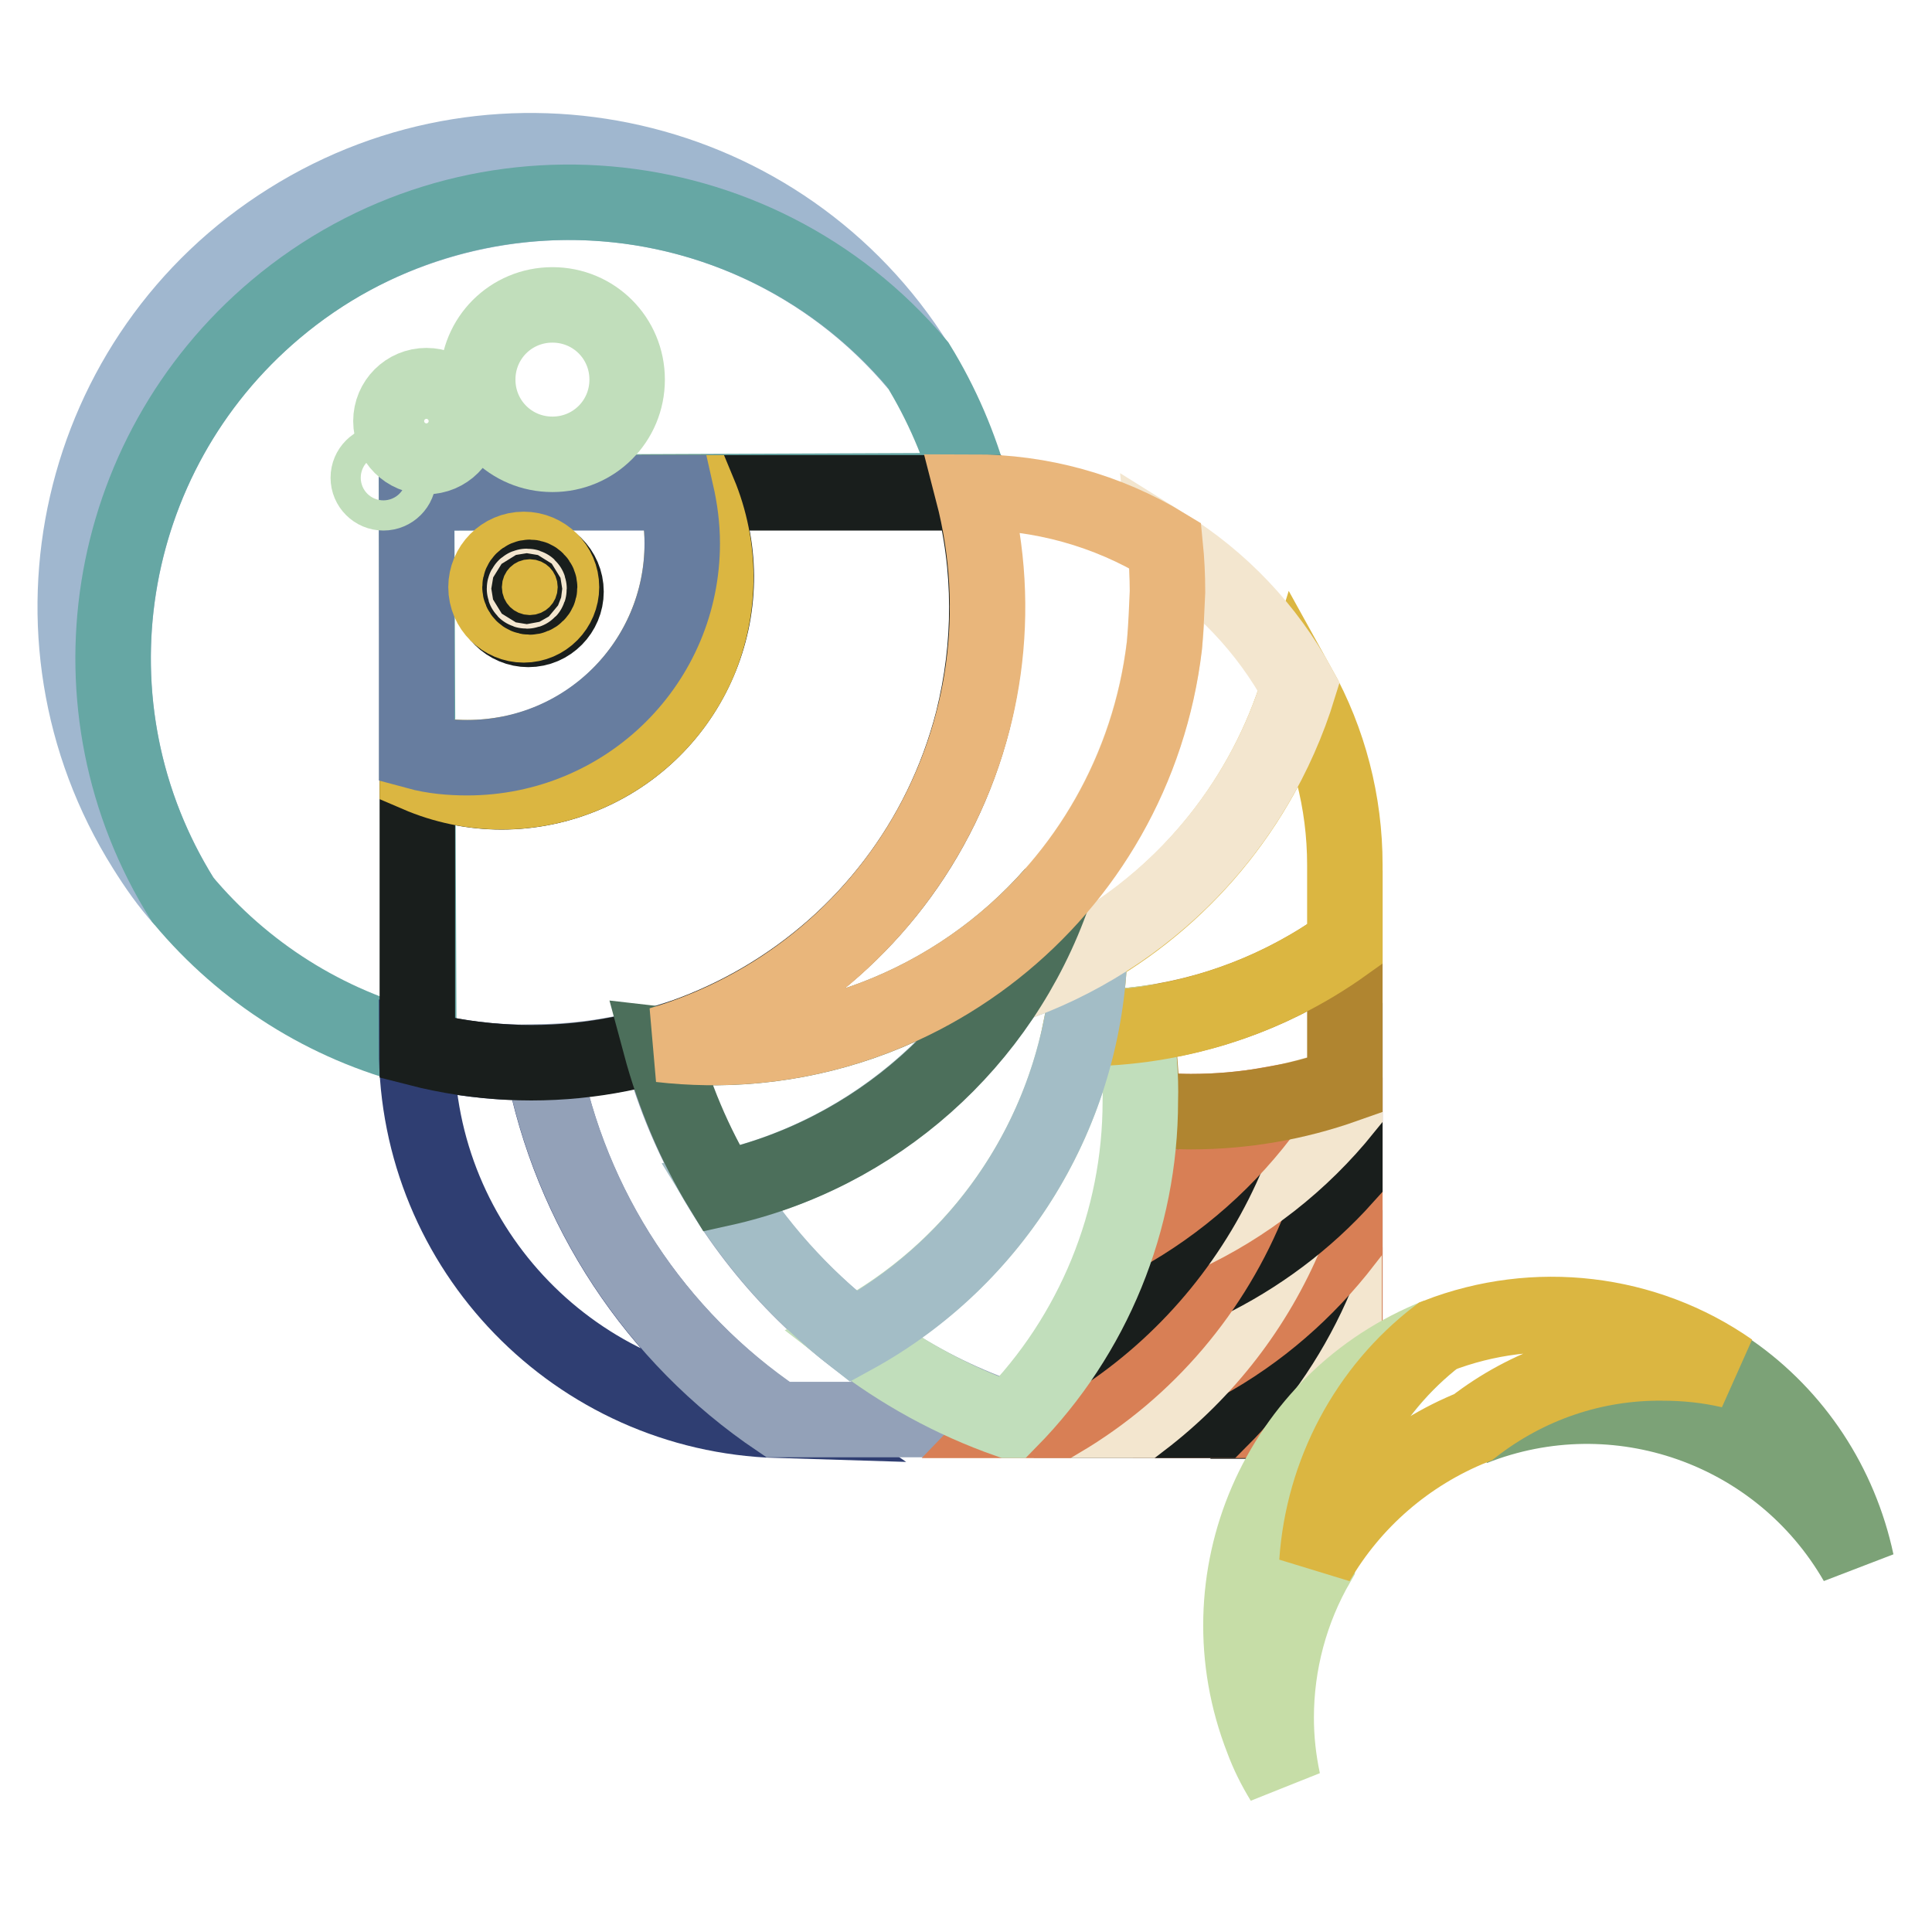 <?xml version="1.0" encoding="utf-8"?>
<!-- Svg Vector Icons : http://www.onlinewebfonts.com/icon -->
<!DOCTYPE svg PUBLIC "-//W3C//DTD SVG 1.1//EN" "http://www.w3.org/Graphics/SVG/1.1/DTD/svg11.dtd">
<svg version="1.1" xmlns="http://www.w3.org/2000/svg" xmlns:xlink="http://www.w3.org/1999/xlink" x="0px" y="0px" viewBox="0 0 256 256" enable-background="new 0 0 256 256" xml:space="preserve">
<g> <path stroke-width="10" fill-opacity="0" stroke="#a0b7cf"  d="M75.1,26.8c17.9-0.1,34.9,7.8,46.4,21.5c-17.7-28.3-55-36.8-83.2-19.1c-28.3,17.7-36.8,55-19.1,83.2 c1.5,2.4,3.1,4.7,5,6.8C6.5,91,15.1,53.7,43.3,36C52.8,30.1,63.8,26.9,75.1,26.8z"/> <path stroke-width="10" fill-opacity="0" stroke="#66a7a4"  d="M55.5,138.9l-0.3-73.6l73.6-0.3c-1.6-5.9-4-11.5-7.2-16.7C100.1,22.8,62,19.5,36.5,41 c-23,19.4-28.3,52.7-12.3,78.2C32.3,128.9,43.2,135.8,55.5,138.9z"/> <path stroke-width="10" fill-opacity="0" stroke="#2f3e72"  d="M71.9,140.8h-1.5c-5.1,0-10.2-0.6-15.2-1.9c0,26.7,21.2,48.5,47.9,49.3C86.8,177.1,75.6,160.1,71.9,140.8z" /> <path stroke-width="10" fill-opacity="0" stroke="#93a1b8"  d="M87.4,138.3c-5,1.5-10.3,2.3-15.5,2.4c3.7,19.3,14.9,36.4,31.2,47.4h30.6 C110.9,180.4,93.5,161.6,87.4,138.3z"/> <path stroke-width="10" fill-opacity="0" stroke="#191e1c"  d="M128.8,65.3H92.6c6.2,14.4-0.5,31.1-14.9,37.3c-7.2,3.1-15.3,3.1-22.4,0v36.3c32.3,8.3,65.3-11.1,73.6-43.4 C131.4,85.5,131.4,75.2,128.8,65.3z M178.2,178.7c-2,3.4-4.3,6.6-6.9,9.6h6.9V178.7z"/> <path stroke-width="10" fill-opacity="0" stroke="#d87f55"  d="M178.2,175.8c-3.8,3.1-8.1,5.7-12.5,7.8c-1.3,1.6-2.7,3.1-4.1,4.6h9.7c2.6-3,4.9-6.2,6.9-9.6V175.8z"/> <path stroke-width="10" fill-opacity="0" stroke="#f3e6cf"  d="M174.3,169.1c-2.2,5.2-5.1,10.1-8.7,14.5c4.5-2.1,8.7-4.7,12.5-7.8v-11.2 C177,166.1,175.7,167.6,174.3,169.1z"/> <path stroke-width="10" fill-opacity="0" stroke="#191e1c"  d="M159.4,180.7c-2.5,2.7-5.2,5.2-8.1,7.5h10.3c5.5-5.5,9.8-12,12.8-19.1C170,173.7,165,177.6,159.4,180.7 L159.4,180.7z"/> <path stroke-width="10" fill-opacity="0" stroke="#d87f55"  d="M178.2,164.5V156c-2.3,2.6-4.9,5.1-7.7,7.2c-2.6,6.4-6.4,12.3-11,17.4C166.8,176.6,173.1,171.1,178.2,164.5 L178.2,164.5z"/> <path stroke-width="10" fill-opacity="0" stroke="#f3e6cf"  d="M170.5,163.3c-3.3,2.6-6.9,4.9-10.7,6.7c-5,7.4-11.5,13.6-19.2,18.2h10.7 C159.8,181.7,166.4,173.1,170.5,163.3z"/> <path stroke-width="10" fill-opacity="0" stroke="#191e1c"  d="M178.2,156v-9.1c-3.6,4.4-7.8,8.3-12.5,11.6c-1.6,4-3.6,7.8-6,11.4C166.7,166.5,173,161.8,178.2,156 L178.2,156z"/> <path stroke-width="10" fill-opacity="0" stroke="#d87f55"  d="M165.7,158.6c-2.8,2-5.8,3.7-9,5.1c-4.2,6.1-9.5,11.3-15.5,15.5c-2.1,3.2-4.6,6.2-7.3,9h6.6 C152,181.4,160.8,171,165.7,158.6L165.7,158.6z"/> <path stroke-width="10" fill-opacity="0" stroke="#f3e6cf"  d="M178.2,146.9v-3.2c-3.3,1.2-6.7,2.1-10.1,2.7c-1.6,2.2-3.4,4.3-5.3,6.3c-1.6,3.9-3.7,7.5-6.1,11 C165.1,159.8,172.4,154.1,178.2,146.9z"/> <path stroke-width="10" fill-opacity="0" stroke="#191e1c"  d="M162.8,152.7c-4.2,4.4-9,8.1-14.3,11.1c-1.7,5.5-4.2,10.6-7.3,15.4C150.8,172.7,158.3,163.5,162.8,152.7z" /> <path stroke-width="10" fill-opacity="0" stroke="#d87f55"  d="M168.1,146.4c-3.4,0.6-6.8,0.9-10.3,0.9c-2.2,0-4.4-0.1-6.5-0.4c-0.1,5.7-1,11.4-2.7,16.8 C156.2,159.5,162.9,153.6,168.1,146.4L168.1,146.4z"/> <path stroke-width="10" fill-opacity="0" stroke="#b08530"  d="M150.4,135.8c0.6,3.3,0.8,6.7,0.9,10v1.1c2.2,0.2,4.3,0.4,6.5,0.4c7,0,13.9-1.2,20.4-3.5v-18.7 C170,131,160.4,134.7,150.4,135.8z"/> <path stroke-width="10" fill-opacity="0" stroke="#c1debb"  d="M150.4,135.8c-2.4,0.3-4.8,0.4-7.2,0.4c-3.5,17.4-14.5,32.3-30.1,40.8c6.2,4.8,13.1,8.6,20.5,11.2h0.2 c11.1-11.3,17.3-26.5,17.3-42.3C151.2,142.6,150.9,139.2,150.4,135.8L150.4,135.8z"/> <path stroke-width="10" fill-opacity="0" stroke="#dbb641"  d="M172.1,91c-4.5,14.7-14.4,27.2-27.7,34.9c-0.1,3.5-0.5,7-1.2,10.4c12.6,0,24.8-3.9,35-11.2v-10.5 C178.2,106.3,176.1,98.2,172.1,91z"/> <path stroke-width="10" fill-opacity="0" stroke="#a3bdc6"  d="M144.4,125.8c-3.4,2-7,3.6-10.8,4.9c-8.6,13.6-22.3,23.3-38,26.8c4.6,7.5,10.6,14.2,17.5,19.6 C131.9,166.8,143.8,147.3,144.4,125.8z"/> <path stroke-width="10" fill-opacity="0" stroke="#f3e6cf"  d="M172.1,91c-4.2-7.7-10.3-14.1-17.7-18.7c0.2,2,0.3,4,0.3,6.1c0,14.7-5.4,29-15.1,40 c-1.5,4.3-3.5,8.4-6,12.3C152.1,124.4,166.4,109.6,172.1,91z"/> <path stroke-width="10" fill-opacity="0" stroke="#4c6f5b"  d="M139.6,118.4c-13,14.8-32.5,22.3-52.1,20c1.8,6.7,4.5,13.2,8.1,19.1C116,153,132.7,138.2,139.6,118.4z"/> <path stroke-width="10" fill-opacity="0" stroke="#e9b67b"  d="M154.7,78.4c0-2.1-0.1-4.1-0.3-6.1c-7.7-4.7-16.5-7.1-25.5-7.1c8.2,31.6-10.1,63.9-41.4,73.2 c33,3.8,62.9-19.8,66.8-52.9C154.5,83.1,154.6,80.7,154.7,78.4L154.7,78.4z"/> <path stroke-width="10" fill-opacity="0" stroke="#dbb641"  d="M92.6,65.3h-3c3.7,15.2-5.6,30.6-20.8,34.3c-2.2,0.5-4.5,0.8-6.8,0.8c-2.3,0-4.5-0.3-6.7-0.8v3 c14.4,6.2,31.1-0.5,37.3-14.9C95.6,80.5,95.6,72.5,92.6,65.3L92.6,65.3z"/> <path stroke-width="10" fill-opacity="0" stroke="#677d9f"  d="M90.4,72c0-2.3-0.3-4.5-0.8-6.7H55.2v34.3c2.2,0.6,4.5,0.8,6.7,0.8C77.7,100.4,90.4,87.7,90.4,72L90.4,72z" /> <path stroke-width="10" fill-opacity="0" stroke="#191e1c"  d="M65,78.4c0,2.8,2.3,5,5,5c2.8,0,5-2.3,5-5c0-2.8-2.3-5-5-5C67.2,73.3,65,75.6,65,78.4z"/> <path stroke-width="10" fill-opacity="0" stroke="#dbb641"  d="M64.4,77.8c0,2.8,2.3,5,5,5c2.8,0,5-2.3,5-5c0-2.8-2.3-5-5-5C66.6,72.8,64.4,75.1,64.4,77.8z"/> <path stroke-width="10" fill-opacity="0" stroke="#191e1c"  d="M68.9,77.8c0,0.7,0.6,1.3,1.3,1.3c0.7,0,1.3-0.6,1.3-1.3c0-0.7-0.6-1.3-1.3-1.3 C69.5,76.5,68.9,77.1,68.9,77.8z"/> <path stroke-width="10" fill-opacity="0" stroke="#f3e6cf"  d="M69.5,78c0,0.2,0.1,0.3,0.3,0.3s0.3-0.1,0.3-0.3c0,0,0,0,0,0c0-0.2-0.1-0.3-0.3-0.3 C69.7,77.7,69.5,77.8,69.5,78C69.5,78,69.5,78,69.5,78z"/> <path stroke-width="10" fill-opacity="0" stroke="#c1debb"  d="M51.8,55.8c0,2.6,2.1,4.7,4.7,4.7s4.7-2.1,4.7-4.7c0,0,0,0,0,0c0-2.6-2.1-4.7-4.7-4.7S51.8,53.2,51.8,55.8 C51.8,55.8,51.8,55.8,51.8,55.8z"/> <path stroke-width="10" fill-opacity="0" stroke="#c1debb"  d="M48.8,63.3c0,1.1,0.9,2,2,2c1.1,0,2-0.9,2-2c0,0,0,0,0,0c0-1.1-0.9-2-2-2C49.7,61.3,48.8,62.2,48.8,63.3 C48.8,63.3,48.8,63.3,48.8,63.3z"/> <path stroke-width="10" fill-opacity="0" stroke="#c1debb"  d="M63.3,50.3c0,5.5,4.4,9.9,9.9,9.9c5.5,0,9.9-4.4,9.9-9.9s-4.4-9.9-9.9-9.9C67.7,40.4,63.3,44.8,63.3,50.3 L63.3,50.3z"/> <path stroke-width="10" fill-opacity="0" stroke="#7ca277"  d="M195.2,189.2c19-7.5,40.6,0.1,50.8,17.8c-2.2-10.3-8.1-19.3-16.7-25.3c-3-0.7-6-1-9-1 C211.2,180.6,202.4,183.7,195.2,189.2L195.2,189.2z"/> <path stroke-width="10" fill-opacity="0" stroke="#c6dda7"  d="M190.5,177c-21.2,8.4-31.5,32.3-23.2,53.5c0.7,1.9,1.6,3.7,2.7,5.5c-0.6-2.8-0.9-5.6-0.9-8.4 c0-7.2,1.9-14.3,5.5-20.5C175.3,195.2,181.1,184.3,190.5,177z"/> <path stroke-width="10" fill-opacity="0" stroke="#dbb641"  d="M190.5,177c-9.4,7.2-15.2,18.2-16,30c4.7-8.1,12-14.4,20.7-17.9c7.2-5.6,16-8.6,25.1-8.5c3,0,6,0.3,9,1 C218,173.7,203.4,172,190.5,177z"/></g>
</svg>